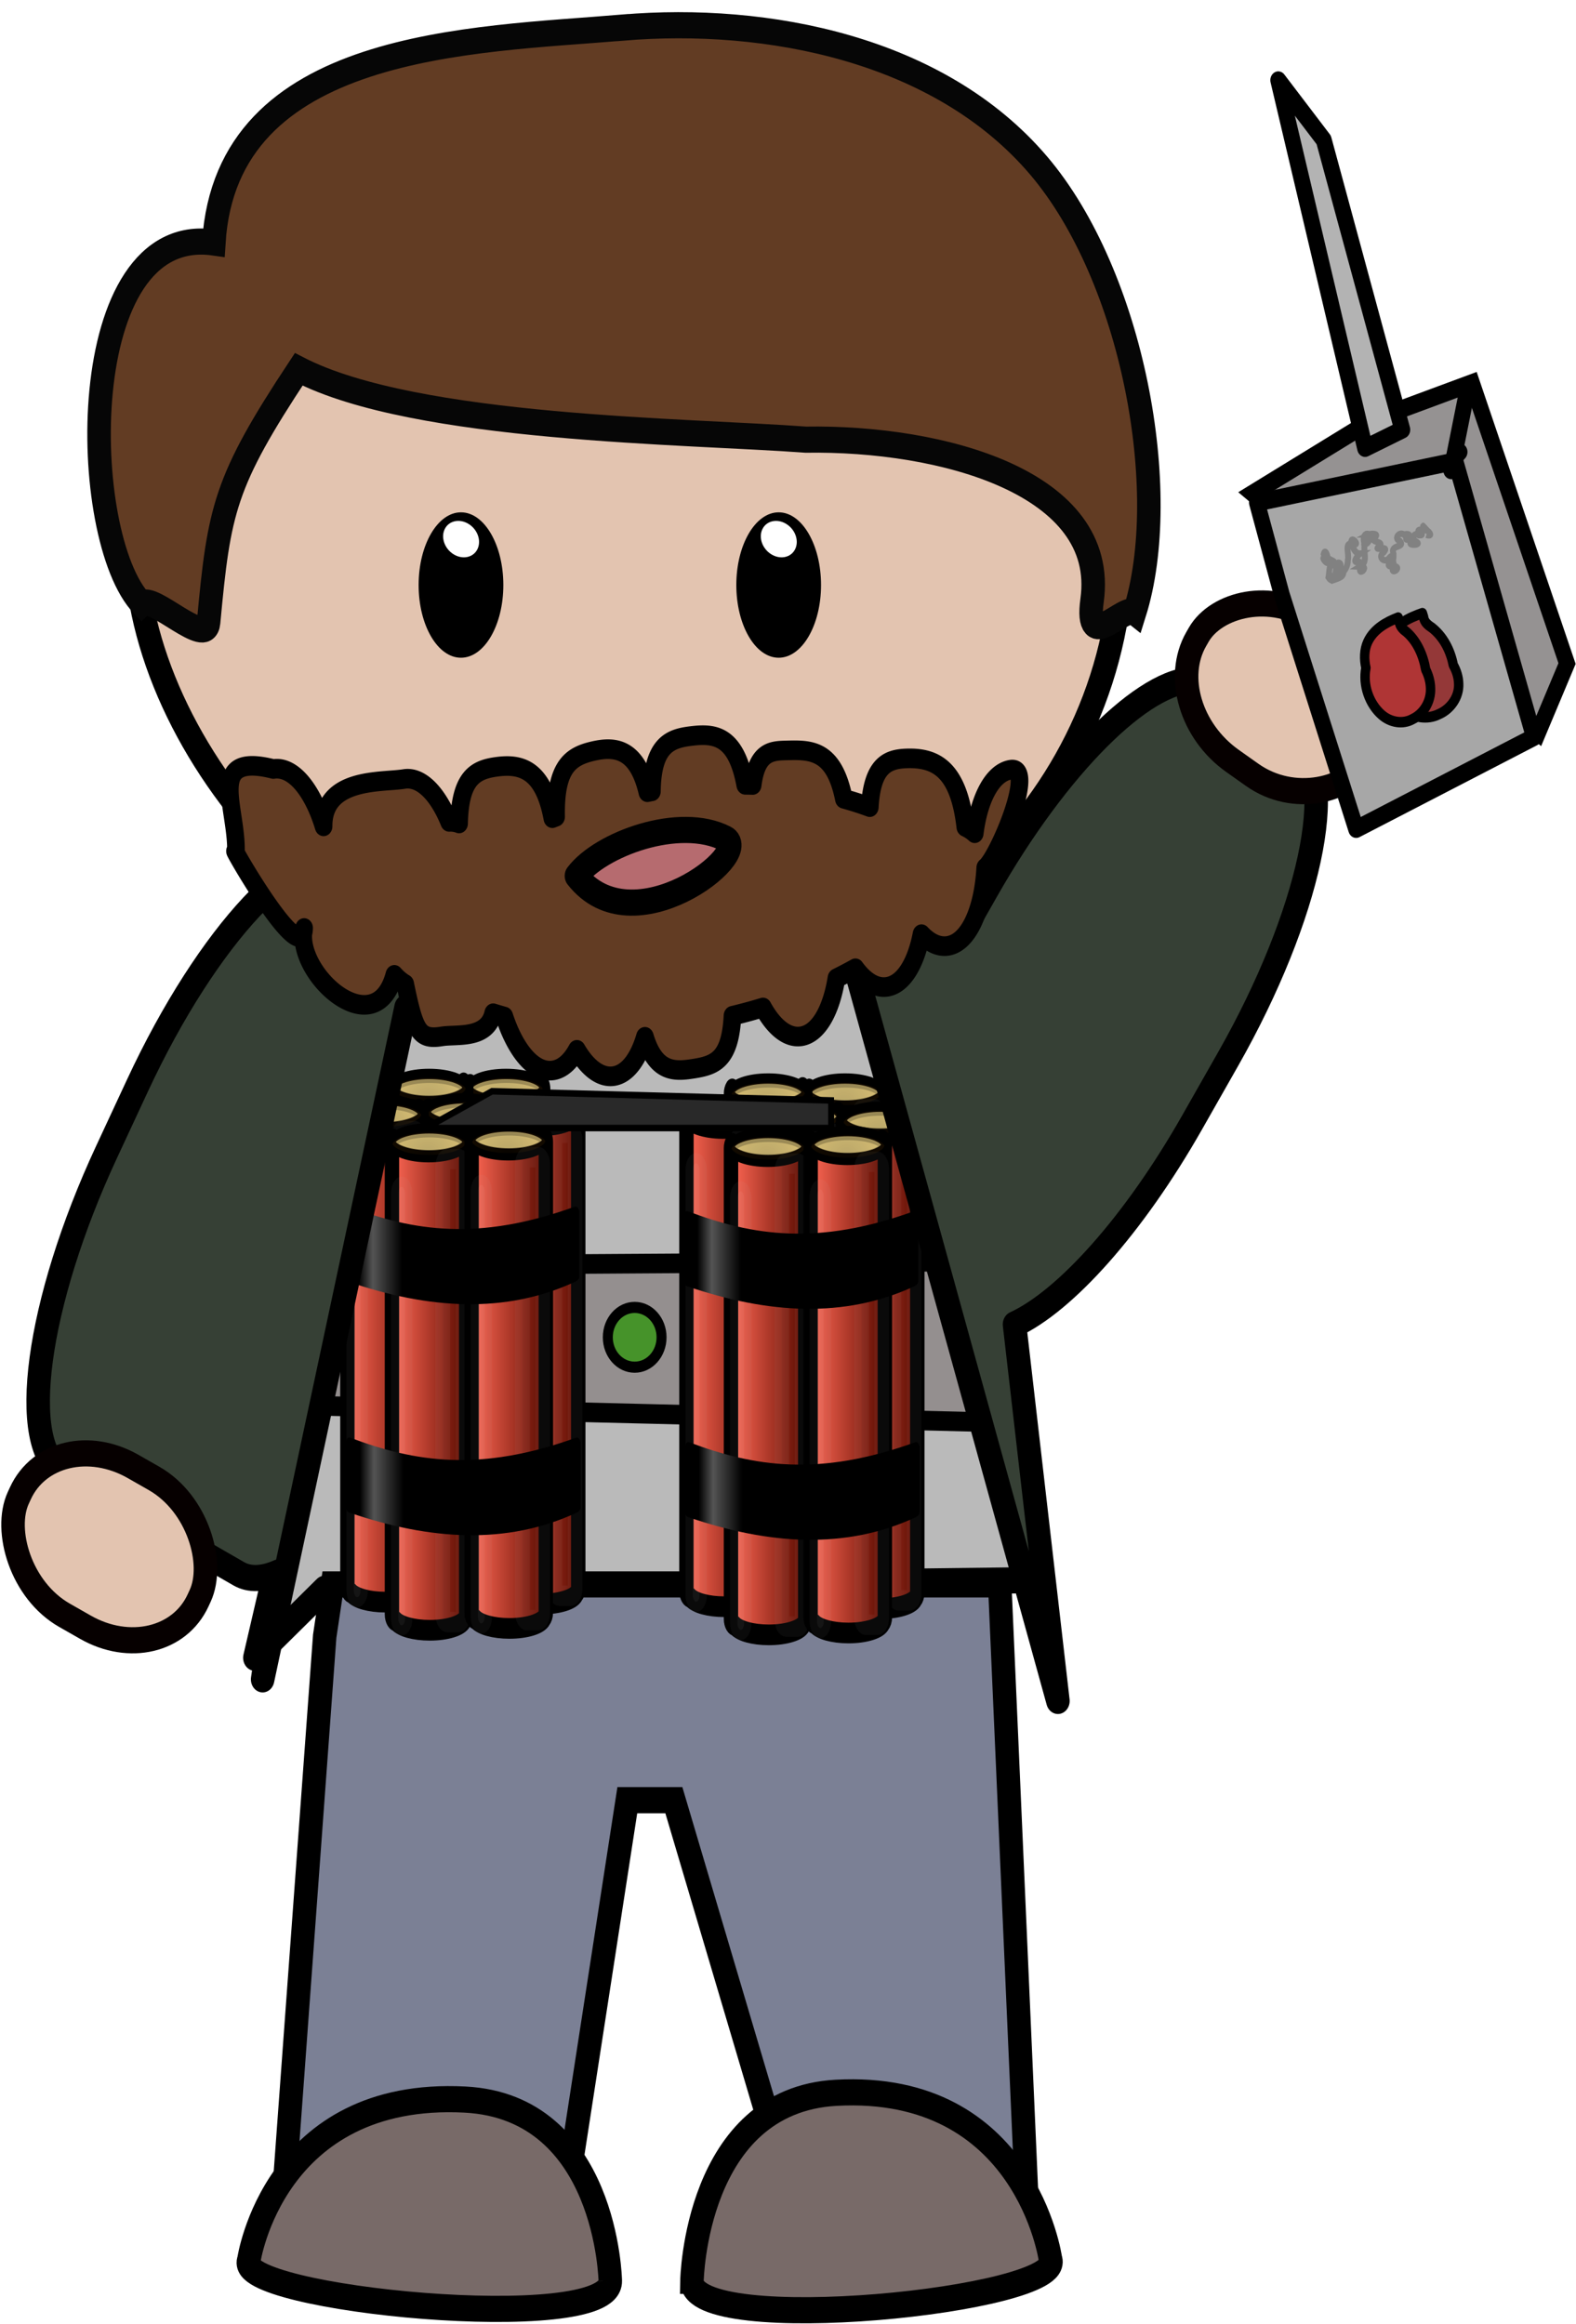 <?xml version="1.0"?>
<svg xmlns="http://www.w3.org/2000/svg" xmlns:xlink="http://www.w3.org/1999/xlink" width="891.733" height="1315" viewBox="0 0 891.733 1315">
  <defs>
    <linearGradient x1="600.72" y1="483.19" gradientTransform="translate(-.216)" x2="679.28" gradientUnits="userSpaceOnUse" y2="483.19" id="a">
      <stop offset="0" stop-color="#ff6855"/>
      <stop offset="1" stop-color="#620c00"/>
    </linearGradient>
    <linearGradient xlink:href="#d" id="H" gradientUnits="userSpaceOnUse" gradientTransform="matrix(.459 0 0 .445 645.862 590.506)" x1="828.57" y1="658.03" x2="1077.1" y2="658.03"/>
    <linearGradient xlink:href="#c" id="G" gradientUnits="userSpaceOnUse" gradientTransform="matrix(.459 0 0 .445 645.206 512.33)" x1="828.57" y1="658.03" x2="1077.1" y2="658.03"/>
    <linearGradient xlink:href="#d" id="X" gradientUnits="userSpaceOnUse" gradientTransform="matrix(.459 0 0 .445 645.862 590.506)" x1="828.57" y1="658.03" x2="1077.1" y2="658.03"/>
    <linearGradient xlink:href="#c" id="W" gradientUnits="userSpaceOnUse" gradientTransform="matrix(.459 0 0 .445 645.206 512.33)" x1="828.57" y1="658.03" x2="1077.1" y2="658.03"/>
    <linearGradient xlink:href="#a" id="U" gradientUnits="userSpaceOnUse" gradientTransform="matrix(.459 0 0 .445 811.773 632.938)" x1="600.72" y1="483.19" x2="679.28" y2="483.19"/>
    <linearGradient xlink:href="#a" id="S" gradientUnits="userSpaceOnUse" gradientTransform="matrix(.459 0 0 .445 827.529 624.674)" x1="600.72" y1="483.19" x2="679.28" y2="483.19"/>
    <linearGradient xlink:href="#a" id="Q" gradientUnits="userSpaceOnUse" gradientTransform="matrix(.459 0 0 .445 773.049 633.57)" x1="600.72" y1="483.19" x2="679.28" y2="483.19"/>
    <linearGradient xlink:href="#a" id="O" gradientUnits="userSpaceOnUse" gradientTransform="matrix(.459 0 0 .445 751.389 624.043)" x1="600.72" y1="483.19" x2="679.28" y2="483.19"/>
    <linearGradient xlink:href="#a" id="M" gradientUnits="userSpaceOnUse" gradientTransform="matrix(.459 0 0 .445 790.114 623.407)" x1="600.72" y1="483.19" x2="679.28" y2="483.19"/>
    <linearGradient xlink:href="#a" id="K" gradientUnits="userSpaceOnUse" gradientTransform="matrix(.459 0 0 .445 773.049 615.147)" x1="600.72" y1="483.19" x2="679.28" y2="483.19"/>
    <linearGradient xlink:href="#a" id="I" gradientUnits="userSpaceOnUse" gradientTransform="matrix(.459 0 0 .445 810.464 615.147)" x1="600.72" y1="483.19" x2="679.28" y2="483.19"/>
    <linearGradient xlink:href="#a" id="C" gradientUnits="userSpaceOnUse" gradientTransform="matrix(.459 0 0 .445 811.773 632.938)" x1="600.72" y1="483.19" x2="679.28" y2="483.19"/>
    <linearGradient xlink:href="#a" id="y" gradientUnits="userSpaceOnUse" gradientTransform="matrix(.459 0 0 .445 827.529 624.674)" x1="600.72" y1="483.19" x2="679.28" y2="483.19"/>
    <linearGradient xlink:href="#a" id="u" gradientUnits="userSpaceOnUse" gradientTransform="matrix(.459 0 0 .445 773.049 633.57)" x1="600.72" y1="483.19" x2="679.28" y2="483.19"/>
    <linearGradient xlink:href="#a" id="q" gradientUnits="userSpaceOnUse" gradientTransform="matrix(.459 0 0 .445 751.389 624.043)" x1="600.72" y1="483.19" x2="679.28" y2="483.19"/>
    <linearGradient x1="828.57" y1="658.03" x2="1077.1" gradientUnits="userSpaceOnUse" y2="658.03" id="c" gradientTransform="matrix(.459 0 0 .445 645.206 512.33)">
      <stop offset="0"/>
      <stop offset=".063"/>
      <stop offset=".125" stop-color="#545454"/>
      <stop offset=".25"/>
      <stop offset=".5"/>
      <stop offset="1"/>
    </linearGradient>
    <linearGradient x1="828.57" x2="1077.1" gradientTransform="matrix(.459 0 0 .445 645.862 590.506)" y1="658.03" gradientUnits="userSpaceOnUse" y2="658.03" id="d">
      <stop offset="0"/>
      <stop offset=".063"/>
      <stop offset=".125" stop-color="#545454"/>
      <stop offset=".25"/>
      <stop offset=".5"/>
      <stop offset="1"/>
    </linearGradient>
    <linearGradient xlink:href="#a" id="e" gradientUnits="userSpaceOnUse" gradientTransform="matrix(.459 0 0 .445 810.464 615.147)" x1="600.72" y1="483.19" x2="679.28" y2="483.19"/>
    <linearGradient xlink:href="#a" id="m" gradientUnits="userSpaceOnUse" gradientTransform="matrix(.459 0 0 .445 790.114 623.407)" x1="600.72" y1="483.19" x2="679.28" y2="483.19"/>
    <linearGradient xlink:href="#a" id="i" gradientUnits="userSpaceOnUse" gradientTransform="matrix(.459 0 0 .445 773.049 615.147)" x1="600.72" y1="483.19" x2="679.28" y2="483.19"/>
    <radialGradient xlink:href="#b" id="L" gradientUnits="userSpaceOnUse" gradientTransform="matrix(.459 0 0 .419 773.148 604.446)" cx="639.11" cy="358.6" r="39.266"/>
    <radialGradient xlink:href="#b" id="k" gradientUnits="userSpaceOnUse" gradientTransform="matrix(.459 0 0 .419 773.148 604.446)" cx="639.11" cy="358.6" r="39.266"/>
    <radialGradient xlink:href="#b" id="o" gradientUnits="userSpaceOnUse" gradientTransform="matrix(.459 0 0 .419 790.213 612.705)" cx="639.11" cy="358.6" r="39.266"/>
    <radialGradient r="39.266" gradientTransform="matrix(1 0 0 .943 0 -24.059)" cx="639.11" cy="358.6" gradientUnits="userSpaceOnUse" id="b">
      <stop offset="0" stop-color="#231400"/>
      <stop offset="1" stop-color="#985600" stop-opacity=".671"/>
    </radialGradient>
    <radialGradient xlink:href="#b" id="V" gradientUnits="userSpaceOnUse" gradientTransform="matrix(.459 0 0 .419 811.873 622.237)" cx="639.11" cy="358.6" r="39.266"/>
    <radialGradient xlink:href="#b" id="T" gradientUnits="userSpaceOnUse" gradientTransform="matrix(.459 0 0 .419 827.628 613.973)" cx="639.11" cy="358.6" r="39.266"/>
    <radialGradient xlink:href="#b" id="w" gradientUnits="userSpaceOnUse" gradientTransform="matrix(.459 0 0 .419 773.148 622.869)" cx="639.11" cy="358.6" r="39.266"/>
    <radialGradient xlink:href="#b" id="R" gradientUnits="userSpaceOnUse" gradientTransform="matrix(.459 0 0 .419 773.148 622.869)" cx="639.11" cy="358.6" r="39.266"/>
    <radialGradient xlink:href="#b" id="A" gradientUnits="userSpaceOnUse" gradientTransform="matrix(.459 0 0 .419 827.628 613.973)" cx="639.11" cy="358.6" r="39.266"/>
    <radialGradient xlink:href="#b" id="P" gradientUnits="userSpaceOnUse" gradientTransform="matrix(.459 0 0 .419 751.488 613.341)" cx="639.11" cy="358.6" r="39.266"/>
    <radialGradient xlink:href="#b" id="E" gradientUnits="userSpaceOnUse" gradientTransform="matrix(.459 0 0 .419 811.873 622.237)" cx="639.11" cy="358.6" r="39.266"/>
    <radialGradient xlink:href="#b" id="N" gradientUnits="userSpaceOnUse" gradientTransform="matrix(.459 0 0 .419 790.213 612.705)" cx="639.11" cy="358.6" r="39.266"/>
    <radialGradient xlink:href="#b" id="J" gradientUnits="userSpaceOnUse" gradientTransform="matrix(.459 0 0 .419 810.563 604.446)" cx="639.11" cy="358.6" r="39.266"/>
    <radialGradient xlink:href="#b" id="g" gradientUnits="userSpaceOnUse" gradientTransform="matrix(.459 0 0 .419 810.563 604.446)" cx="639.11" cy="358.6" r="39.266"/>
    <radialGradient xlink:href="#b" id="s" gradientUnits="userSpaceOnUse" gradientTransform="matrix(.459 0 0 .419 751.488 613.341)" cx="639.11" cy="358.6" r="39.266"/>
    <filter height="1.023" x="-.532" y="-.011" width="2.063" id="v" color-interpolation-filters="sRGB">
      <feGaussianBlur stdDeviation="1.582"/>
    </filter>
    <filter height="1.036" x="-.291" y="-.018" width="1.583" id="x" color-interpolation-filters="sRGB">
      <feGaussianBlur stdDeviation="2.602"/>
    </filter>
    <filter height="1.023" x="-.532" y="-.011" width="2.063" id="r" color-interpolation-filters="sRGB">
      <feGaussianBlur stdDeviation="1.582"/>
    </filter>
    <filter height="1.023" x="-.532" y="-.011" width="2.063" id="z" color-interpolation-filters="sRGB">
      <feGaussianBlur stdDeviation="1.582"/>
    </filter>
    <filter height="1.036" x="-.291" y="-.018" width="1.583" id="p" color-interpolation-filters="sRGB">
      <feGaussianBlur stdDeviation="2.602"/>
    </filter>
    <filter height="1.036" x="-.291" y="-.018" width="1.583" id="B" color-interpolation-filters="sRGB">
      <feGaussianBlur stdDeviation="2.602"/>
    </filter>
    <filter height="1.036" x="-.291" y="-.018" width="1.583" id="t" color-interpolation-filters="sRGB">
      <feGaussianBlur stdDeviation="2.602"/>
    </filter>
    <filter height="1.023" x="-.532" y="-.011" width="2.063" id="D" color-interpolation-filters="sRGB">
      <feGaussianBlur stdDeviation="1.582"/>
    </filter>
    <filter height="1.036" x="-.291" y="-.018" width="1.583" id="l" color-interpolation-filters="sRGB">
      <feGaussianBlur stdDeviation="2.602"/>
    </filter>
    <filter height="1.023" x="-.532" y="-.011" width="2.063" id="f" color-interpolation-filters="sRGB">
      <feGaussianBlur stdDeviation="1.582"/>
    </filter>
    <filter height="1.023" x="-.532" y="-.011" width="2.063" id="j" color-interpolation-filters="sRGB">
      <feGaussianBlur stdDeviation="1.582"/>
    </filter>
    <filter height="1.036" x="-.291" y="-.018" width="1.583" id="h" color-interpolation-filters="sRGB">
      <feGaussianBlur stdDeviation="2.602"/>
    </filter>
    <filter height="1.036" x="-.291" y="-.018" width="1.583" id="F" color-interpolation-filters="sRGB">
      <feGaussianBlur stdDeviation="2.602"/>
    </filter>
    <filter height="1.023" x="-.532" y="-.011" width="2.063" id="n" color-interpolation-filters="sRGB">
      <feGaussianBlur stdDeviation="1.582"/>
    </filter>
  </defs>
  <g transform="matrix(3.325 0 0 3.699 -1773.38 -1687.112)">
    <path d="M607.748 589.563l-31.028 120.15 11.883-10.562 121.472-1.32-23.766-67.998-5.282-37.63z" fill="#bababa" fill-rule="evenodd" stroke="#000" stroke-width="4" stroke-linecap="round" stroke-linejoin="round"/>
    <path d="M577.678 649.78l122.424-.703 2.814 24.626-128.053-2.815z" fill="#948f8f" fill-rule="evenodd" stroke="#000" stroke-width="3"/>
    <path d="M588.603 706.413l-7.261 89.123 47.532 1.32 11.223-65.357h7.922l20.465 62.056 39.61-.66-4.62-94.404h-113.55z" fill="#7b8095" fill-rule="evenodd" stroke="#000" stroke-width="4"/>
    <g transform="matrix(.35 0 0 .452 232.876 284.284)">
      <path d="M1121.3 746.635c.11.2.172.404.172.611 0 2.411-7.7 4.365-17.202 4.365-9.502 0-17.202-1.954-17.202-4.365v-.11c-.366.41-.589.973-.589 1.598v159.371c0 1.207.838 2.178 1.91 2.266 2.13 1.797 8.694 3.113 16.47 3.113 8.468 0 15.498-1.555 16.928-3.6.479-.417.79-1.05.79-1.779V748.734c0-.954-.529-1.758-1.278-2.1z" color="#000" fill="url(#e)" stroke="#000" stroke-width="7.005" stroke-linecap="round" stroke-linejoin="round"/>
      <ellipse cx="1104.531" cy="748.204" rx="18.083" ry="4.6" fill="#decd87" stroke="#000" stroke-width="3.502" stroke-linecap="round" stroke-linejoin="round"/>
      <rect transform="matrix(.459 0 0 .445 810.563 615.147)" x="607.86" y="333.08" width="7.143" height="333.57" ry="5.133" rx="4.499" color="#000" opacity=".235" fill="#fff" stroke="#b7b7b7" stroke-width="15.495" stroke-linecap="round" stroke-linejoin="round" filter="url(#f)"/>
      <path d="M1104.67 744.909c-9.26 0-16.873 1.775-17.933 4.059 1.753 2.073 8.999 3.641 17.676 3.641 9.245 0 16.867-1.767 17.948-4.044-1.731-2.082-8.993-3.656-17.69-3.656z" opacity=".232" fill="url(#g)" stroke="#000" stroke-width="3.502" stroke-linecap="round" stroke-linejoin="round"/>
      <rect transform="matrix(.459 0 0 .445 810.563 615.147)" x="655" y="312.01" width="21.429" height="352.14" ry="5.133" rx="4.499" color="#000" opacity=".235" stroke="#b7b7b7" stroke-width="15.495" stroke-linecap="round" stroke-linejoin="round" filter="url(#h)"/>
      <path d="M1083.884 746.635c.11.2.172.404.172.611 0 2.411-7.7 4.365-17.202 4.365-9.501 0-17.202-1.954-17.202-4.365v-.11c-.366.41-.588.973-.588 1.598v159.371c0 1.207.838 2.178 1.91 2.266 2.13 1.797 8.693 3.113 16.469 3.113 8.47 0 15.5-1.555 16.929-3.6.479-.417.79-1.05.79-1.779V748.734c0-.954-.53-1.758-1.278-2.1z" color="#000" fill="url(#i)" stroke="#000" stroke-width="7.005" stroke-linecap="round" stroke-linejoin="round"/>
      <ellipse cx="1067.116" cy="748.204" rx="18.083" ry="4.6" fill="#decd87" stroke="#000" stroke-width="3.502" stroke-linecap="round" stroke-linejoin="round"/>
      <rect transform="matrix(.459 0 0 .445 773.148 615.147)" x="607.86" y="333.08" width="7.143" height="333.57" ry="5.133" rx="4.499" color="#000" opacity=".235" fill="#fff" stroke="#b7b7b7" stroke-width="15.495" stroke-linecap="round" stroke-linejoin="round" filter="url(#j)"/>
      <path d="M1067.255 744.909c-9.26 0-16.873 1.775-17.933 4.059 1.753 2.073 8.999 3.641 17.675 3.641 9.246 0 16.868-1.767 17.948-4.044-1.73-2.082-8.992-3.656-17.69-3.656z" opacity=".232" fill="url(#k)" stroke="#000" stroke-width="3.502" stroke-linecap="round" stroke-linejoin="round"/>
      <rect transform="matrix(.459 0 0 .445 773.148 615.147)" x="655" y="312.01" width="21.429" height="352.14" ry="5.133" rx="4.499" color="#000" opacity=".235" stroke="#b7b7b7" stroke-width="15.495" stroke-linecap="round" stroke-linejoin="round" filter="url(#l)"/>
      <path d="M1100.95 754.894c.11.2.171.405.171.612 0 2.411-7.7 4.365-17.202 4.365-9.501 0-17.202-1.954-17.202-4.365v-.111c-.366.41-.588.973-.588 1.598v159.372c0 1.207.838 2.178 1.91 2.266 2.13 1.796 8.693 3.113 16.469 3.113 8.47 0 15.5-1.555 16.93-3.6.478-.417.789-1.05.789-1.78v-159.37c0-.955-.53-1.758-1.278-2.1z" color="#000" fill="url(#m)" stroke="#000" stroke-width="7.005" stroke-linecap="round" stroke-linejoin="round"/>
      <ellipse cx="1084.181" cy="756.464" rx="18.083" ry="4.6" fill="#decd87" stroke="#000" stroke-width="3.502" stroke-linecap="round" stroke-linejoin="round"/>
      <rect transform="matrix(.459 0 0 .445 790.213 623.407)" x="607.86" y="333.08" width="7.143" height="333.57" ry="5.133" rx="4.499" color="#000" opacity=".235" fill="#fff" stroke="#b7b7b7" stroke-width="15.495" stroke-linecap="round" stroke-linejoin="round" filter="url(#n)"/>
      <path d="M1084.32 753.169c-9.26 0-16.873 1.775-17.933 4.058 1.753 2.074 8.999 3.642 17.675 3.642 9.246 0 16.868-1.767 17.949-4.045-1.731-2.08-8.993-3.655-17.69-3.655z" opacity=".232" fill="url(#o)" stroke="#000" stroke-width="3.502" stroke-linecap="round" stroke-linejoin="round"/>
      <rect transform="matrix(.459 0 0 .445 790.213 623.407)" x="655" y="312.01" width="21.429" height="352.14" ry="5.133" rx="4.499" color="#000" opacity=".235" stroke="#b7b7b7" stroke-width="15.495" stroke-linecap="round" stroke-linejoin="round" filter="url(#p)"/>
      <path d="M1062.224 755.53c.11.2.173.405.173.612 0 2.411-7.7 4.365-17.202 4.365-9.502 0-17.202-1.954-17.202-4.365v-.111c-.366.41-.59.973-.59 1.598v159.372c0 1.207.839 2.178 1.91 2.266 2.131 1.796 8.694 3.113 16.47 3.113 8.47 0 15.5-1.555 16.93-3.6.478-.417.789-1.05.789-1.779V757.629c0-.953-.529-1.757-1.278-2.099z" color="#000" fill="url(#q)" stroke="#000" stroke-width="7.005" stroke-linecap="round" stroke-linejoin="round"/>
      <ellipse cx="1045.456" cy="757.1" rx="18.083" ry="4.6" fill="#decd87" stroke="#000" stroke-width="3.502" stroke-linecap="round" stroke-linejoin="round"/>
      <rect transform="matrix(.459 0 0 .445 751.488 624.043)" x="607.86" y="333.08" width="7.143" height="333.57" ry="5.133" rx="4.499" color="#000" opacity=".235" fill="#fff" stroke="#b7b7b7" stroke-width="15.495" stroke-linecap="round" stroke-linejoin="round" filter="url(#r)"/>
      <path d="M1045.596 753.805c-9.262 0-16.874 1.775-17.934 4.058 1.753 2.074 8.999 3.642 17.676 3.642 9.245 0 16.867-1.767 17.948-4.045-1.731-2.08-8.993-3.655-17.69-3.655z" opacity=".232" fill="url(#s)" stroke="#000" stroke-width="3.502" stroke-linecap="round" stroke-linejoin="round"/>
      <rect transform="matrix(.459 0 0 .445 751.488 624.043)" x="655" y="312.01" width="21.429" height="352.14" ry="5.133" rx="4.499" color="#000" opacity=".235" stroke="#b7b7b7" stroke-width="15.495" stroke-linecap="round" stroke-linejoin="round" filter="url(#t)"/>
      <path d="M1083.884 765.058c.11.2.172.404.172.611 0 2.411-7.7 4.365-17.202 4.365-9.501 0-17.202-1.954-17.202-4.365v-.11c-.366.41-.588.973-.588 1.598v159.371c0 1.207.838 2.178 1.91 2.266 2.13 1.797 8.693 3.113 16.469 3.113 8.47 0 15.5-1.555 16.929-3.6.479-.417.79-1.05.79-1.779V767.157c0-.954-.53-1.758-1.278-2.1z" color="#000" fill="url(#u)" stroke="#000" stroke-width="7.005" stroke-linecap="round" stroke-linejoin="round"/>
      <ellipse cx="1067.116" cy="766.627" rx="18.083" ry="4.6" fill="#decd87" stroke="#000" stroke-width="3.502" stroke-linecap="round" stroke-linejoin="round"/>
      <rect transform="matrix(.459 0 0 .445 773.148 633.57)" x="607.86" y="333.08" width="7.143" height="333.57" ry="5.133" rx="4.499" color="#000" opacity=".235" fill="#fff" stroke="#b7b7b7" stroke-width="15.495" stroke-linecap="round" stroke-linejoin="round" filter="url(#v)"/>
      <path d="M1067.255 763.332c-9.26 0-16.873 1.775-17.933 4.059 1.753 2.073 8.999 3.641 17.675 3.641 9.246 0 16.868-1.767 17.948-4.044-1.73-2.082-8.992-3.656-17.69-3.656z" opacity=".232" fill="url(#w)" stroke="#000" stroke-width="3.502" stroke-linecap="round" stroke-linejoin="round"/>
      <rect transform="matrix(.459 0 0 .445 773.148 633.57)" x="655" y="312.01" width="21.429" height="352.14" ry="5.133" rx="4.499" color="#000" opacity=".235" stroke="#b7b7b7" stroke-width="15.495" stroke-linecap="round" stroke-linejoin="round" filter="url(#x)"/>
      <path d="M1138.364 756.162c.11.2.173.404.173.612 0 2.41-7.7 4.364-17.202 4.364-9.502 0-17.202-1.953-17.202-4.364v-.112c-.366.411-.589.974-.589 1.599v159.372c0 1.206.838 2.178 1.91 2.265 2.13 1.797 8.694 3.114 16.47 3.114 8.468 0 15.498-1.555 16.928-3.6.479-.418.79-1.05.79-1.78V758.262c0-.954-.529-1.757-1.278-2.099z" color="#000" fill="url(#y)" stroke="#000" stroke-width="7.005" stroke-linecap="round" stroke-linejoin="round"/>
      <ellipse cx="1121.596" cy="757.731" rx="18.083" ry="4.6" fill="#decd87" stroke="#000" stroke-width="3.502" stroke-linecap="round" stroke-linejoin="round"/>
      <rect transform="matrix(.459 0 0 .445 827.628 624.674)" x="607.86" y="333.08" width="7.143" height="333.57" ry="5.133" rx="4.499" color="#000" opacity=".235" fill="#fff" stroke="#b7b7b7" stroke-width="15.495" stroke-linecap="round" stroke-linejoin="round" filter="url(#z)"/>
      <path d="M1121.736 754.436c-9.261 0-16.874 1.776-17.934 4.059 1.753 2.074 8.999 3.642 17.676 3.642 9.245 0 16.867-1.767 17.948-4.045-1.731-2.081-8.993-3.656-17.69-3.656z" opacity=".232" fill="url(#A)" stroke="#000" stroke-width="3.502" stroke-linecap="round" stroke-linejoin="round"/>
      <rect transform="matrix(.459 0 0 .445 827.628 624.674)" x="655" y="312.01" width="21.429" height="352.14" ry="5.133" rx="4.499" color="#000" opacity=".235" stroke="#b7b7b7" stroke-width="15.495" stroke-linecap="round" stroke-linejoin="round" filter="url(#B)"/>
      <path d="M1122.609 764.426c.11.2.172.405.172.612 0 2.41-7.7 4.364-17.202 4.364-9.501 0-17.202-1.953-17.202-4.364v-.111c-.366.41-.588.973-.588 1.598v159.372c0 1.207.838 2.178 1.91 2.265 2.13 1.797 8.693 3.114 16.469 3.114 8.469 0 15.499-1.555 16.929-3.6.478-.418.79-1.05.79-1.78v-159.37c0-.955-.53-1.758-1.278-2.1z" color="#000" fill="url(#C)" stroke="#000" stroke-width="7.005" stroke-linecap="round" stroke-linejoin="round"/>
      <ellipse cx="1105.841" cy="765.995" rx="18.083" ry="4.6" fill="#decd87" stroke="#000" stroke-width="3.502" stroke-linecap="round" stroke-linejoin="round"/>
      <rect transform="matrix(.459 0 0 .445 811.873 632.938)" x="607.86" y="333.08" width="7.143" height="333.57" ry="5.133" rx="4.499" color="#000" opacity=".235" fill="#fff" stroke="#b7b7b7" stroke-width="15.495" stroke-linecap="round" stroke-linejoin="round" filter="url(#D)"/>
      <path d="M1105.98 762.7c-9.26 0-16.873 1.776-17.934 4.06 1.754 2.073 9 3.64 17.676 3.64 9.246 0 16.868-1.766 17.948-4.044-1.73-2.081-8.992-3.656-17.69-3.656z" opacity=".232" fill="url(#E)" stroke="#000" stroke-width="3.502" stroke-linecap="round" stroke-linejoin="round"/>
      <rect transform="matrix(.459 0 0 .445 811.873 632.938)" x="655" y="312.01" width="21.429" height="352.14" ry="5.133" rx="4.499" color="#000" opacity=".235" stroke="#b7b7b7" stroke-width="15.495" stroke-linecap="round" stroke-linejoin="round" filter="url(#F)"/>
      <path d="M1027.984 788.511c31.562 8.29 63.16 11.813 110.077 0 1.095-.275 2.067.869 2.067 1.947v21.565c0 1.079-1 1.603-2.067 1.947-33.862 10.904-70.976 9.29-110.077 0-1.1-.262-2.067-.868-2.067-1.947v-21.565c0-1.078.976-2.233 2.067-1.947z" color="#000" fill="url(#G)"/>
      <path d="M1028.64 866.692c31.563 8.29 63.16 11.812 110.078 0 1.095-.276 2.067.868 2.067 1.946v21.566c0 1.078-1 1.602-2.067 1.946-33.862 10.904-70.975 9.291-110.077 0-1.1-.262-2.067-.868-2.067-1.946v-21.566c0-1.078.976-2.233 2.067-1.946z" color="#000" fill="url(#H)"/>
    </g>
    <g transform="matrix(.35 0 0 .452 290.57 284.987)">
      <path d="M1121.3 746.635c.11.2.172.404.172.611 0 2.411-7.7 4.365-17.202 4.365-9.502 0-17.202-1.954-17.202-4.365v-.11c-.366.41-.589.973-.589 1.598v159.371c0 1.207.838 2.178 1.91 2.266 2.13 1.797 8.694 3.113 16.47 3.113 8.468 0 15.498-1.555 16.928-3.6.479-.417.79-1.05.79-1.779V748.734c0-.954-.529-1.758-1.278-2.1z" color="#000" fill="url(#I)" stroke="#000" stroke-width="7.005" stroke-linecap="round" stroke-linejoin="round"/>
      <ellipse ry="4.6" rx="18.083" cy="748.204" cx="1104.531" fill="#decd87" stroke="#000" stroke-width="3.502" stroke-linecap="round" stroke-linejoin="round"/>
      <rect rx="4.499" ry="5.133" height="333.57" width="7.143" y="333.08" x="607.86" transform="matrix(.459 0 0 .445 810.563 615.147)" color="#000" opacity=".235" fill="#fff" stroke="#b7b7b7" stroke-width="15.495" stroke-linecap="round" stroke-linejoin="round" filter="url(#f)"/>
      <path d="M1104.67 744.909c-9.26 0-16.873 1.775-17.933 4.059 1.753 2.073 8.999 3.641 17.676 3.641 9.245 0 16.867-1.767 17.948-4.044-1.731-2.082-8.993-3.656-17.69-3.656z" opacity=".232" fill="url(#J)" stroke="#000" stroke-width="3.502" stroke-linecap="round" stroke-linejoin="round"/>
      <rect rx="4.499" ry="5.133" height="352.14" width="21.429" y="312.01" x="655" transform="matrix(.459 0 0 .445 810.563 615.147)" color="#000" opacity=".235" stroke="#b7b7b7" stroke-width="15.495" stroke-linecap="round" stroke-linejoin="round" filter="url(#h)"/>
      <path d="M1083.884 746.635c.11.2.172.404.172.611 0 2.411-7.7 4.365-17.202 4.365-9.501 0-17.202-1.954-17.202-4.365v-.11c-.366.41-.588.973-.588 1.598v159.371c0 1.207.838 2.178 1.91 2.266 2.13 1.797 8.693 3.113 16.469 3.113 8.47 0 15.5-1.555 16.929-3.6.479-.417.79-1.05.79-1.779V748.734c0-.954-.53-1.758-1.278-2.1z" color="#000" fill="url(#K)" stroke="#000" stroke-width="7.005" stroke-linecap="round" stroke-linejoin="round"/>
      <ellipse ry="4.6" rx="18.083" cy="748.204" cx="1067.116" fill="#decd87" stroke="#000" stroke-width="3.502" stroke-linecap="round" stroke-linejoin="round"/>
      <rect rx="4.499" ry="5.133" height="333.57" width="7.143" y="333.08" x="607.86" transform="matrix(.459 0 0 .445 773.148 615.147)" color="#000" opacity=".235" fill="#fff" stroke="#b7b7b7" stroke-width="15.495" stroke-linecap="round" stroke-linejoin="round" filter="url(#j)"/>
      <path d="M1067.255 744.909c-9.26 0-16.873 1.775-17.933 4.059 1.753 2.073 8.999 3.641 17.675 3.641 9.246 0 16.868-1.767 17.948-4.044-1.73-2.082-8.992-3.656-17.69-3.656z" opacity=".232" fill="url(#L)" stroke="#000" stroke-width="3.502" stroke-linecap="round" stroke-linejoin="round"/>
      <rect rx="4.499" ry="5.133" height="352.14" width="21.429" y="312.01" x="655" transform="matrix(.459 0 0 .445 773.148 615.147)" color="#000" opacity=".235" stroke="#b7b7b7" stroke-width="15.495" stroke-linecap="round" stroke-linejoin="round" filter="url(#l)"/>
      <path d="M1100.95 754.894c.11.2.171.405.171.612 0 2.411-7.7 4.365-17.202 4.365-9.501 0-17.202-1.954-17.202-4.365v-.111c-.366.41-.588.973-.588 1.598v159.372c0 1.207.838 2.178 1.91 2.266 2.13 1.796 8.693 3.113 16.469 3.113 8.47 0 15.5-1.555 16.93-3.6.478-.417.789-1.05.789-1.78v-159.37c0-.955-.53-1.758-1.278-2.1z" color="#000" fill="url(#M)" stroke="#000" stroke-width="7.005" stroke-linecap="round" stroke-linejoin="round"/>
      <ellipse ry="4.6" rx="18.083" cy="756.464" cx="1084.181" fill="#decd87" stroke="#000" stroke-width="3.502" stroke-linecap="round" stroke-linejoin="round"/>
      <rect rx="4.499" ry="5.133" height="333.57" width="7.143" y="333.08" x="607.86" transform="matrix(.459 0 0 .445 790.213 623.407)" color="#000" opacity=".235" fill="#fff" stroke="#b7b7b7" stroke-width="15.495" stroke-linecap="round" stroke-linejoin="round" filter="url(#n)"/>
      <path d="M1084.32 753.169c-9.26 0-16.873 1.775-17.933 4.058 1.753 2.074 8.999 3.642 17.675 3.642 9.246 0 16.868-1.767 17.949-4.045-1.731-2.08-8.993-3.655-17.69-3.655z" opacity=".232" fill="url(#N)" stroke="#000" stroke-width="3.502" stroke-linecap="round" stroke-linejoin="round"/>
      <rect rx="4.499" ry="5.133" height="352.14" width="21.429" y="312.01" x="655" transform="matrix(.459 0 0 .445 790.213 623.407)" color="#000" opacity=".235" stroke="#b7b7b7" stroke-width="15.495" stroke-linecap="round" stroke-linejoin="round" filter="url(#p)"/>
      <path d="M1062.224 755.53c.11.2.173.405.173.612 0 2.411-7.7 4.365-17.202 4.365-9.502 0-17.202-1.954-17.202-4.365v-.111c-.366.41-.59.973-.59 1.598v159.372c0 1.207.839 2.178 1.91 2.266 2.131 1.796 8.694 3.113 16.47 3.113 8.47 0 15.5-1.555 16.93-3.6.478-.417.789-1.05.789-1.779V757.629c0-.953-.529-1.757-1.278-2.099z" color="#000" fill="url(#O)" stroke="#000" stroke-width="7.005" stroke-linecap="round" stroke-linejoin="round"/>
      <ellipse ry="4.6" rx="18.083" cy="757.1" cx="1045.456" fill="#decd87" stroke="#000" stroke-width="3.502" stroke-linecap="round" stroke-linejoin="round"/>
      <rect rx="4.499" ry="5.133" height="333.57" width="7.143" y="333.08" x="607.86" transform="matrix(.459 0 0 .445 751.488 624.043)" color="#000" opacity=".235" fill="#fff" stroke="#b7b7b7" stroke-width="15.495" stroke-linecap="round" stroke-linejoin="round" filter="url(#r)"/>
      <path d="M1045.596 753.805c-9.262 0-16.874 1.775-17.934 4.058 1.753 2.074 8.999 3.642 17.676 3.642 9.245 0 16.867-1.767 17.948-4.045-1.731-2.08-8.993-3.655-17.69-3.655z" opacity=".232" fill="url(#P)" stroke="#000" stroke-width="3.502" stroke-linecap="round" stroke-linejoin="round"/>
      <rect rx="4.499" ry="5.133" height="352.14" width="21.429" y="312.01" x="655" transform="matrix(.459 0 0 .445 751.488 624.043)" color="#000" opacity=".235" stroke="#b7b7b7" stroke-width="15.495" stroke-linecap="round" stroke-linejoin="round" filter="url(#t)"/>
      <path d="M1083.884 765.058c.11.2.172.404.172.611 0 2.411-7.7 4.365-17.202 4.365-9.501 0-17.202-1.954-17.202-4.365v-.11c-.366.41-.588.973-.588 1.598v159.371c0 1.207.838 2.178 1.91 2.266 2.13 1.797 8.693 3.113 16.469 3.113 8.47 0 15.5-1.555 16.929-3.6.479-.417.79-1.05.79-1.779V767.157c0-.954-.53-1.758-1.278-2.1z" color="#000" fill="url(#Q)" stroke="#000" stroke-width="7.005" stroke-linecap="round" stroke-linejoin="round"/>
      <ellipse ry="4.6" rx="18.083" cy="766.627" cx="1067.116" fill="#decd87" stroke="#000" stroke-width="3.502" stroke-linecap="round" stroke-linejoin="round"/>
      <rect rx="4.499" ry="5.133" height="333.57" width="7.143" y="333.08" x="607.86" transform="matrix(.459 0 0 .445 773.148 633.57)" color="#000" opacity=".235" fill="#fff" stroke="#b7b7b7" stroke-width="15.495" stroke-linecap="round" stroke-linejoin="round" filter="url(#v)"/>
      <path d="M1067.255 763.332c-9.26 0-16.873 1.775-17.933 4.059 1.753 2.073 8.999 3.641 17.675 3.641 9.246 0 16.868-1.767 17.948-4.044-1.73-2.082-8.992-3.656-17.69-3.656z" opacity=".232" fill="url(#R)" stroke="#000" stroke-width="3.502" stroke-linecap="round" stroke-linejoin="round"/>
      <rect rx="4.499" ry="5.133" height="352.14" width="21.429" y="312.01" x="655" transform="matrix(.459 0 0 .445 773.148 633.57)" color="#000" opacity=".235" stroke="#b7b7b7" stroke-width="15.495" stroke-linecap="round" stroke-linejoin="round" filter="url(#x)"/>
      <path d="M1138.364 756.162c.11.2.173.404.173.612 0 2.41-7.7 4.364-17.202 4.364-9.502 0-17.202-1.953-17.202-4.364v-.112c-.366.411-.589.974-.589 1.599v159.372c0 1.206.838 2.178 1.91 2.265 2.13 1.797 8.694 3.114 16.47 3.114 8.468 0 15.498-1.555 16.928-3.6.479-.418.79-1.05.79-1.78V758.262c0-.954-.529-1.757-1.278-2.099z" color="#000" fill="url(#S)" stroke="#000" stroke-width="7.005" stroke-linecap="round" stroke-linejoin="round"/>
      <ellipse ry="4.6" rx="18.083" cy="757.731" cx="1121.596" fill="#decd87" stroke="#000" stroke-width="3.502" stroke-linecap="round" stroke-linejoin="round"/>
      <rect rx="4.499" ry="5.133" height="333.57" width="7.143" y="333.08" x="607.86" transform="matrix(.459 0 0 .445 827.628 624.674)" color="#000" opacity=".235" fill="#fff" stroke="#b7b7b7" stroke-width="15.495" stroke-linecap="round" stroke-linejoin="round" filter="url(#z)"/>
      <path d="M1121.736 754.436c-9.261 0-16.874 1.776-17.934 4.059 1.753 2.074 8.999 3.642 17.676 3.642 9.245 0 16.867-1.767 17.948-4.045-1.731-2.081-8.993-3.656-17.69-3.656z" opacity=".232" fill="url(#T)" stroke="#000" stroke-width="3.502" stroke-linecap="round" stroke-linejoin="round"/>
      <rect rx="4.499" ry="5.133" height="352.14" width="21.429" y="312.01" x="655" transform="matrix(.459 0 0 .445 827.628 624.674)" color="#000" opacity=".235" stroke="#b7b7b7" stroke-width="15.495" stroke-linecap="round" stroke-linejoin="round" filter="url(#B)"/>
      <path d="M1122.609 764.426c.11.2.172.405.172.612 0 2.41-7.7 4.364-17.202 4.364-9.501 0-17.202-1.953-17.202-4.364v-.111c-.366.41-.588.973-.588 1.598v159.372c0 1.207.838 2.178 1.91 2.265 2.13 1.797 8.693 3.114 16.469 3.114 8.469 0 15.499-1.555 16.929-3.6.478-.418.79-1.05.79-1.78v-159.37c0-.955-.53-1.758-1.278-2.1z" color="#000" fill="url(#U)" stroke="#000" stroke-width="7.005" stroke-linecap="round" stroke-linejoin="round"/>
      <ellipse ry="4.6" rx="18.083" cy="765.995" cx="1105.841" fill="#decd87" stroke="#000" stroke-width="3.502" stroke-linecap="round" stroke-linejoin="round"/>
      <rect rx="4.499" ry="5.133" height="333.57" width="7.143" y="333.08" x="607.86" transform="matrix(.459 0 0 .445 811.873 632.938)" color="#000" opacity=".235" fill="#fff" stroke="#b7b7b7" stroke-width="15.495" stroke-linecap="round" stroke-linejoin="round" filter="url(#D)"/>
      <path d="M1105.98 762.7c-9.26 0-16.873 1.776-17.934 4.06 1.754 2.073 9 3.64 17.676 3.64 9.246 0 16.868-1.766 17.948-4.044-1.73-2.081-8.992-3.656-17.69-3.656z" opacity=".232" fill="url(#V)" stroke="#000" stroke-width="3.502" stroke-linecap="round" stroke-linejoin="round"/>
      <rect rx="4.499" ry="5.133" height="352.14" width="21.429" y="312.01" x="655" transform="matrix(.459 0 0 .445 811.873 632.938)" color="#000" opacity=".235" stroke="#b7b7b7" stroke-width="15.495" stroke-linecap="round" stroke-linejoin="round" filter="url(#F)"/>
      <path d="M1027.984 788.511c31.562 8.29 63.16 11.813 110.077 0 1.095-.275 2.067.869 2.067 1.947v21.565c0 1.079-1 1.603-2.067 1.947-33.862 10.904-70.976 9.29-110.077 0-1.1-.262-2.067-.868-2.067-1.947v-21.565c0-1.078.976-2.233 2.067-1.947z" color="#000" fill="url(#W)"/>
      <path d="M1028.64 866.692c31.563 8.29 63.16 11.812 110.078 0 1.095-.276 2.067.868 2.067 1.946v21.566c0 1.078-1 1.602-2.067 1.946-33.862 10.904-70.975 9.291-110.077 0-1.1-.262-2.067-.868-2.067-1.946v-21.566c0-1.078.976-2.233 2.067-1.946z" color="#000" fill="url(#X)"/>
    </g>
    <path d="M736.715 560.138c-8.52-.222-23.236 12.814-35.399 32.057l-3.203 5.07-1.242-9.684-93.744 5.282-.098.388-10.472-5.416c-7.89-4.081-23.867 11.235-35.82 34.342l-5.26 10.168c-11.955 23.108-15.227 44.996-7.336 49.078l29.84 15.438c1.855.96 4.163.835 6.755-.2l-2.695 16.354 24.404-102.762 76.026-7.436 34.904 113.499-7.385-57.6c8.581-3.552 20.262-15.149 30.229-30.918l6.117-9.678c13.9-21.991 19.044-43.517 11.535-48.263l-13.91-8.791c-.939-.594-2.03-.896-3.246-.928z" fill="#364035" fill-rule="evenodd" stroke="#000" stroke-width="4" stroke-linecap="round" stroke-linejoin="round"/>
    <path d="M637.2 805.032s-.544-26.608-24.735-27.731c-32.543-1.51-36.764 24.56-36.764 24.56-2.901 6.003 61.757 11.62 61.499 3.17z" fill="#786a68" stroke="#000" stroke-width="4"/>
    <path d="M746.539 531.578l20.404-11.258 16.886-5.628 16.183 42.919-4.925 10.553z" fill="#959292" fill-rule="evenodd" stroke="#000" stroke-width="2.7"/>
    <rect rx="15.192" ry="12.393" transform="scale(1 -1) rotate(-32.492)" width="34.381" y="-83.72" x="919.09" height="25.586" fill="#e3c4b0" fill-rule="evenodd" stroke="#060000" stroke-width="4" stroke-linecap="round" stroke-linejoin="round"/>
    <rect height="25.586" x="790.07" y="351.7" width="34.381" transform="rotate(27.154)" ry="12.393" rx="15.192" fill="#e3c4b0" fill-rule="evenodd" stroke="#060000" stroke-width="4" stroke-linecap="round" stroke-linejoin="round"/>
    <path d="M651.1 805.032s.54-27.593 24.534-28.769c32.277-1.582 36.466 25.449 36.466 25.449 2.878 6.288-61.256 12.174-60.998 3.32z" fill="#786a68" stroke="#000" stroke-width="4"/>
    <rect x="556.44" y="465.01" width="167.91" height="143.92" ry="69.563" rx="80.356" fill="#e3c4b0" fill-rule="evenodd" stroke="#000" stroke-width="4" stroke-linecap="round" stroke-linejoin="bevel"/>
    <path d="M639.34 460.32c-25.586 1.94-67.47 2.108-69.603 32.877-23.986-3.097-23.069 45.127-12.252 55.277 1.875-1.587 10.946 6.834 11.359 2.836 1.786-17.264 2.638-21.43 15.338-38.71 19.929 9.254 66.301 9.412 86.288 10.762 23.208-.335 51.483 6.587 48.72 24.567-1.3 8.458 5.414.57 7.237 1.865 6.425-18.395-.234-51.35-16.338-68.372-16.914-17.876-46.21-22.963-70.748-21.1z" fill="#623c23" stroke="#060606" stroke-width="4"/>
    <path d="M604.584 545.6c0-6.143 3.227-11.123 7.208-11.123 3.981 0 7.209 4.98 7.209 11.123 0 6.143-3.228 11.123-7.209 11.123-3.981 0-7.208-4.98-7.208-11.123z" fill-rule="evenodd"/>
    <ellipse transform="rotate(-150.513)" cx="-797.664" cy="-167.663" rx="3.18" ry="2.65" fill="#fff"/>
    <path d="M658.648 545.6c0-6.143 3.227-11.123 7.208-11.123 3.981 0 7.208 4.98 7.208 11.123 0 6.143-3.227 11.123-7.208 11.123-3.981 0-7.208-4.98-7.208-11.123z" fill-rule="evenodd"/>
    <ellipse transform="rotate(-150.513)" cx="-844.724" cy="-141.052" rx="3.18" ry="2.65" fill="#fff"/>
    <path d="M651.65 619.55c3.522-.516 5.97-1.508 6.346-8.055 1.765-.381 3.493-.8 5.19-1.268 1.846 3.02 4.177 4.75 6.523 4.407 2.924-.429 5.098-3.95 5.973-8.877a77.394 77.394 0 003.231-1.528c1.633 2.022 3.521 3.115 5.423 2.836 2.76-.404 4.863-3.556 5.826-8.052 1.405 1.353 2.951 2.016 4.503 1.789 3.502-.514 5.945-5.457 6.343-11.95 2.091-1.466 8.803-15.657 4.327-15.001-3.093.453-5.355 4.343-6.117 9.72a6.538 6.538 0 00-1.604-.968c-1.133-8.922-5.11-10.608-9.918-10.479-3.26.088-5.926.995-6.335 7.457a59.356 59.356 0 00-4.414-1.275c-1.635-7.33-5.41-7.5-9.398-7.41-2.696.062-5.352-.075-6.117 5.293-.422-.017-.844-.015-1.27-.025-1.567-7.602-5.222-7.888-9.134-7.47-3.588.382-6.638 1.293-6.746 8.468-.258.037-.512.093-.769.134-1.763-6.73-5.51-7.044-9.136-6.308-3.895.79-6.558 2.346-6.397 10.062-.215.07-.425.149-.638.22-1.578-7.562-5.417-8.362-9.495-7.86-3.56.438-6.213 1.615-6.377 8.666a4.384 4.384 0 00-1.686-.24c-1.959-4.337-4.8-6.98-7.66-6.56-3.87.566-13.76-.257-13.712 7.242-1.914-5.631-5.227-9.262-8.548-8.775-11.476-2.597-6.136 5.864-6.37 12.755-1.73-2.403 11.368 18.452 11.606 11.57-1.753 6.898 12.073 18.131 15.354 7.167.597.599 1.21 1.082 1.851 1.417 1.66 7.23 2.359 8.567 6.216 8.002 2.583-.378 7.718.49 8.755-3.546a66.16 66.16 0 001.897.504c1.939 5.314 5.125 8.706 8.336 8.236 1.582-.232 2.95-1.37 4.01-3.142 1.807 2.785 4.05 4.347 6.297 4.017 2.318-.34 4.172-2.626 5.279-6.009 1.911 5.665 5.222 5.326 8.555 4.838z" fill="#623c23" fill-rule="evenodd" stroke="#000" stroke-width="3" stroke-linecap="round" stroke-linejoin="round"/>
    <path d="M617.079 623.044l-11.258 5.629h68.952v-4.222z" fill="#292929" fill-rule="evenodd" stroke="#000"/>
    <circle r="4.573" cy="660.686" cx="641.352" fill="#46932a" stroke="#000" stroke-width="1.7" stroke-linecap="round" stroke-linejoin="round"/>
    <path d="M751.464 547.057l-4.221-14.072 33.772-6.332 13.368 42.215-30.254 14.072z" fill="#a7a7a7" fill-rule="evenodd" stroke="#000" stroke-width="2.7" stroke-linecap="round" stroke-linejoin="round"/>
    <path d="M775.397 549.901c-2.26.698-4.633 1.73-5.792 3.693-.715 1.22-.727 2.669-.355 3.979-.648 2.62.635 5.492 2.982 7.14 1.649 1.171 4.058 1.52 5.966.647 2.039-.782 3.484-2.681 3.374-4.674-.027-1-.376-1.978-.92-2.849-.472-2.192-1.656-4.318-3.65-5.723-.693-.405-1.309-.855-1.403-1.636-.065-.193-.13-.386-.202-.577z" fill="#943838" fill-rule="evenodd" stroke="#000" stroke-width="1.6" stroke-linecap="round" stroke-linejoin="round"/>
    <path d="M783.126 515.395l-2.815 12.665v-1.407l1.407-1.408" fill="none" stroke="#000" stroke-width="2.7" stroke-linecap="round" stroke-linejoin="round"/>
    <path d="M765.647 524.653l-14.776-56.287 7.74 9.146 13.368 44.326z" fill="#b3b3b3" fill-rule="evenodd" stroke="#000" stroke-width="2.7" stroke-linecap="round" stroke-linejoin="round"/>
    <path d="M771.275 550.575c-2.016.7-4.134 1.736-5.168 3.707-.638 1.225-.649 2.679-.317 3.994-.577 2.63.567 5.512 2.661 7.166 1.471 1.176 3.62 1.527 5.323.65 1.82-.785 3.109-2.691 3.01-4.691-.023-1.004-.335-1.986-.82-2.86-.421-2.2-1.478-4.334-3.258-5.745-.617-.406-1.167-.858-1.251-1.642-.058-.194-.116-.388-.18-.58z" fill="#af3535" fill-rule="evenodd" stroke="#000" stroke-width="1.6" stroke-linecap="round" stroke-linejoin="round"/>
    <path d="M759.907 544.946c.7-.3 2.385-.473 1.966-1.535-.67-.624-1.629-.838-2.463-1.183-.679.063-1.315-1.383-.474-.386.849.957.043-2.373-.34-.96.24.64 1.87 1.003 1.821 1.254-.985-.003-.813 1.58-1 2.298.979 1.358 1.293-.889 1.311-1.64-.037-.977 1.173-.644.577.155-.238.655-1.694 1.768-1.32 1.945 1.275-.58 2.744-1.536 2.724-3.112.284-.88-.721-2.937.916-2.41 1.316.26-.395-1.403-.32-.353.226.873.637 1.813 1.5 1.78-.345.212-1.413 1.376-.442 1.302 1.145-.451-.266 2.025.912 1.313.532-.567-.02-.644-.402-.656 1.209-.659.54-2.075.655-3.183-.233-.608.553-1.754.73-.661-.96 1.372-1.258-1.452-.063-1.1.678.076.78.12.057.096.584-.274 2.006-.098.86.458-.574.783 2.044.53.857 1.358-1.056.81 1.989-.368.855.856-1.201.756.264 1.827.986.826 1.226-1.123.313 1.982-.146 1.157-.027-1.24 1.229-.657.76.298-.536 1.28 1.388.187.433-.092-.905.029-.142-1.53-.44-2.181-.34-1.15 2.102-.7 1.157-1.713-1.144-.352-.059-1.551.727-.959.541-.25 1.363.026.483.41-.807.822 1.882-.257.931.601-1.448.663 1.969.647.555.003-.797-.473-.251-1.47.536-.96 1.003.056.238-.365-.099-.68.103-.4 2.064.317.995-.422-.744-.935.455.403.77.595.55.53.156.636-.382.445" fill="none" stroke="#818181"/>
  </g>
  <path d="M591.032 573.931c9.566 11.032 30.159-3.495 25.392-5.7-7.874-3.641-21.33.857-25.392 5.7z" fill="#b66b6f" stroke="#000" stroke-width="4" stroke-linecap="round" stroke-linejoin="round" transform="matrix(3.325 0 0 3.699 -1639.02 -1627.324)"/>
</svg>
